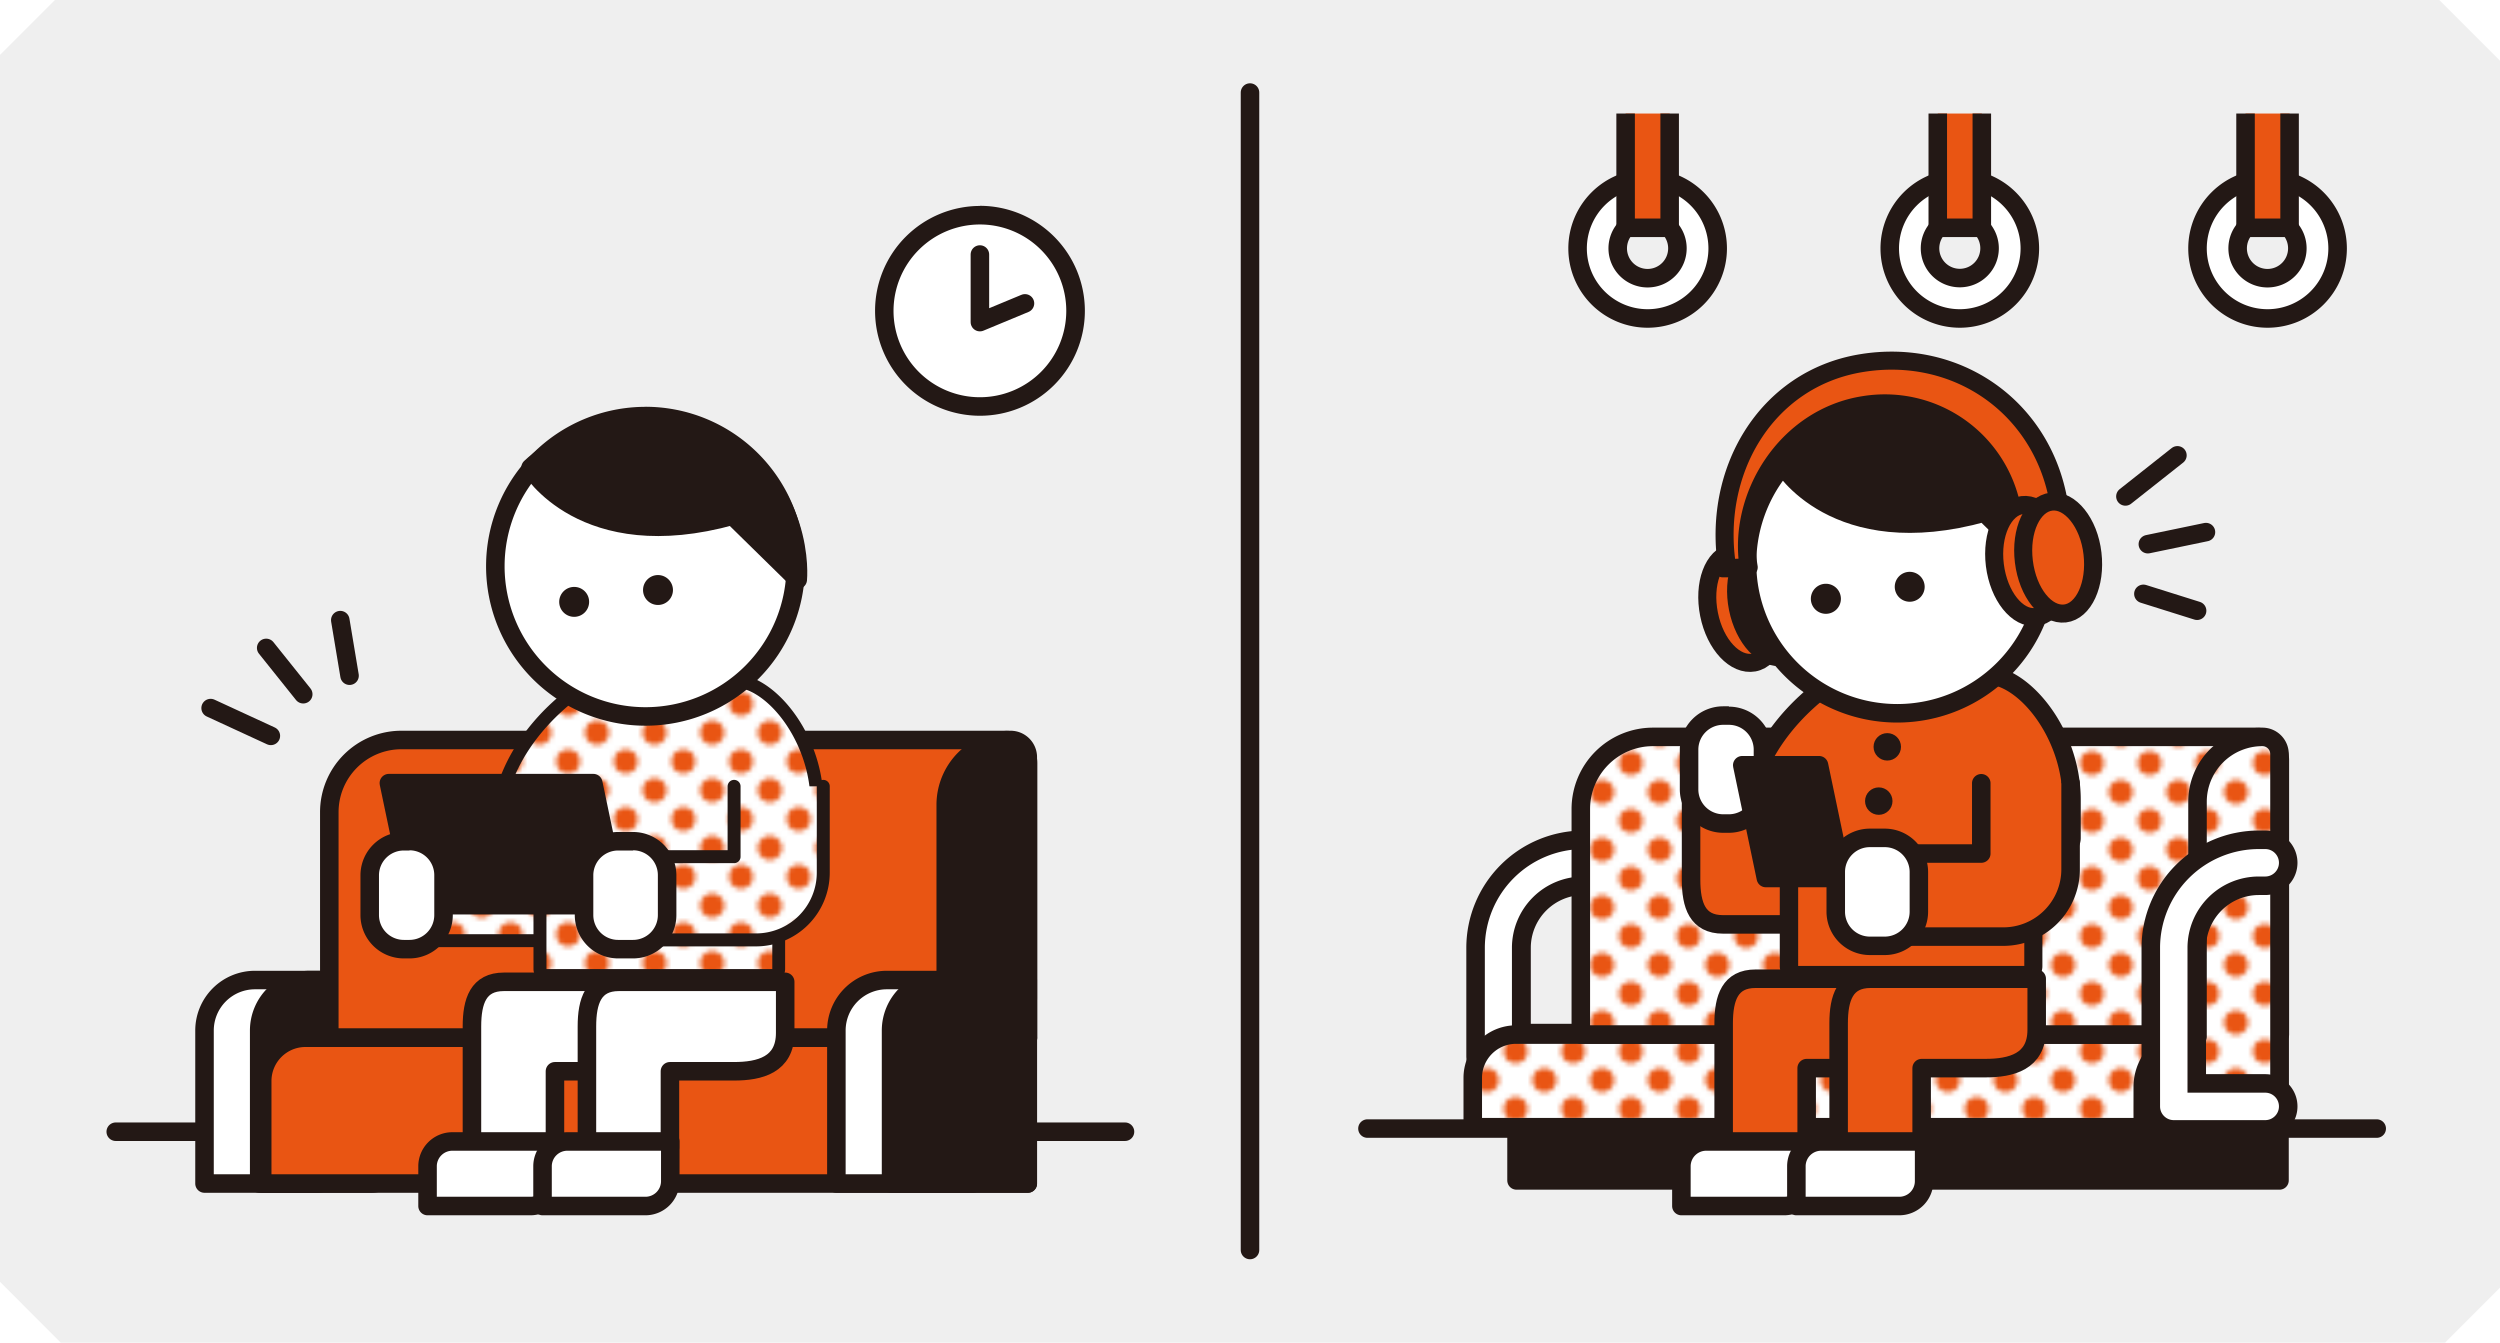 <svg xmlns="http://www.w3.org/2000/svg" xmlns:xlink="http://www.w3.org/1999/xlink" width="364.4" height="195.7" viewBox="0 0 364.4 195.7"><defs><style>.cls-1,.cls-7{fill:none;}.cls-11,.cls-2{fill:#fff;}.cls-10,.cls-13,.cls-3,.cls-6{fill:#e95513;}.cls-12,.cls-4{fill:#efefef;}.cls-5,.cls-8{fill:#231815;}.cls-10,.cls-11,.cls-12,.cls-13,.cls-14,.cls-6,.cls-7,.cls-8,.cls-9{stroke:#231815;stroke-linejoin:round;}.cls-10,.cls-11,.cls-12,.cls-14,.cls-6,.cls-7,.cls-8,.cls-9{stroke-linecap:round;}.cls-6{stroke-width:2.63px;}.cls-10,.cls-11,.cls-12,.cls-13,.cls-7,.cls-8{stroke-width:2.7px;}.cls-9{stroke-width:2.7px;fill:url(#新規パターンスウォッチ_4);}.cls-14{stroke-width:1.89px;}.cls-14,.cls-15{fill:url(#新規パターンスウォッチ_4-7);}</style><pattern id="新規パターンスウォッチ_4" data-name="新規パターンスウォッチ 4" width="12" height="12" patternTransform="translate(-10.08 14.64) scale(0.7)" patternUnits="userSpaceOnUse" viewBox="0 0 12 12"><rect class="cls-1" width="12" height="12"/><rect class="cls-2" width="12" height="12"/><circle class="cls-3" cx="6" cy="6" r="2.5"/><path class="cls-3" d="M2.5,0H0V2.5A2.5,2.5,0,0,0,2.5,0Z"/><path class="cls-3" d="M0,9.5V12H2.5A2.5,2.5,0,0,0,0,9.5Z"/><path class="cls-3" d="M12,2.5V0H9.5A2.5,2.5,0,0,0,12,2.5Z"/><path class="cls-3" d="M12,9.5A2.5,2.5,0,0,0,9.5,12H12Z"/></pattern><pattern id="新規パターンスウォッチ_4-7" data-name="新規パターンスウォッチ 4" width="12" height="12" patternTransform="translate(3.01 14.39) scale(0.7)" patternUnits="userSpaceOnUse" viewBox="0 0 12 12"><rect class="cls-1" width="12" height="12"/><rect class="cls-2" width="12" height="12"/><circle class="cls-3" cx="6" cy="6" r="2.5"/><path class="cls-3" d="M2.5,0H0V2.5A2.5,2.5,0,0,0,2.5,0Z"/><path class="cls-3" d="M0,9.5V12H2.5A2.5,2.5,0,0,0,0,9.5Z"/><path class="cls-3" d="M12,2.5V0H9.5A2.5,2.5,0,0,0,12,2.5Z"/><path class="cls-3" d="M12,9.5A2.5,2.5,0,0,0,9.5,12H12Z"/></pattern></defs><title>img_support02</title><g id="レイヤー_2" data-name="レイヤー 2"><g id="レイヤー_2-2" data-name="レイヤー 2"><path class="cls-4" d="M356.4,195.7H8.85L0,186.84V8L8,0H355.55l8.85,8.85V187.7Z"/><path class="cls-2" d="M218.43,157.28a3.36,3.36,0,0,1-3.35-3.35V138.15a15.76,15.76,0,0,1,15.74-15.74h1a3.35,3.35,0,0,1,0,6.7h-1a9.06,9.06,0,0,0-9,9v12.43h10a3.35,3.35,0,0,1,0,6.7Z"/><path class="cls-5" d="M231.77,123.76a2,2,0,0,1,0,4h-1a10.4,10.4,0,0,0-10.39,10.39v13.78h11.34a2,2,0,1,1,0,4H218.43a2,2,0,0,1-2-2V138.15a14.41,14.41,0,0,1,14.39-14.39h1m0-2.7h-1a17.11,17.11,0,0,0-17.09,17.09v15.78a4.71,4.71,0,0,0,4.7,4.7h13.34a4.7,4.7,0,0,0,0-9.4h-8.64V138.15a7.7,7.7,0,0,1,7.69-7.69h1a4.7,4.7,0,0,0,0-9.4Z"/><path class="cls-6" d="M259,87.57c.89,4.45-.6,8.5-3.34,9S250,94,249.11,89.55s.6-8.49,3.33-9S258.11,83.13,259,87.57Z"/><path class="cls-6" d="M263.2,86.73c.89,4.45-.6,8.5-3.34,9s-5.66-2.61-6.55-7.06.6-8.49,3.33-9S262.31,82.29,263.2,86.73Z"/><line class="cls-7" x1="199.32" y1="164.5" x2="346.43" y2="164.5"/><rect class="cls-8" x="221.05" y="161.27" width="111.21" height="10.79"/><path class="cls-9" d="M221,150.8H332.26a0,0,0,0,1,0,0V164.3a0,0,0,0,1,0,0H214.67a0,0,0,0,1,0,0v-7.18A6.31,6.31,0,0,1,221,150.8Z"/><path class="cls-9" d="M240.93,107.41h88a3.38,3.38,0,0,1,3.38,3.38v40a0,0,0,0,1,0,0H230.42a0,0,0,0,1,0,0V117.93A10.52,10.52,0,0,1,240.93,107.41Z"/><path class="cls-9" d="M329.76,107.41a9.45,9.45,0,0,0-9.45,9.45v34.22h-.62a7.37,7.37,0,0,0-7.36,7.36v5.46h19.93v-54A2.5,2.5,0,0,0,329.76,107.41Z"/><path class="cls-10" d="M268.84,121.7H258.59V110.53h-12.1v17.69c0,3.73.93,6.52,4.65,6.52H270.7"/><path class="cls-3" d="M262.1,142.14a1.34,1.34,0,0,1-1.35-1.35V126.14L256,113.67a1.41,1.41,0,0,1,0-1c3.62-9.07,11.83-13.83,12.18-14a1.39,1.39,0,0,1,.6-.17c.08,0,7.85-.37,14.19-.37a47.38,47.38,0,0,1,7.65.39c5.35,1.07,11.33,9,11.33,18.08v5.59a1.37,1.37,0,0,1-.5,1,1.32,1.32,0,0,1-.85.3,1.33,1.33,0,0,1-.28,0,16.4,16.4,0,0,0-2.74-.29,4.47,4.47,0,0,0-1.22.13v17.46a1.34,1.34,0,0,1-1.35,1.35Z"/><path class="cls-5" d="M283,99.46a49.3,49.3,0,0,1,7.39.36c4.65.93,10.24,8.38,10.24,16.76v5.59a17.3,17.3,0,0,0-3-.32c-1.32,0-2.57.26-2.57,1.25v17.69H262.1v-14.9l-4.86-12.71c3.49-8.74,11.6-13.36,11.6-13.36s7.74-.36,14.12-.36m0-2.7c-6.37,0-14.17.36-14.25.37a2.69,2.69,0,0,0-1.21.35c-.36.21-9,5.19-12.76,14.7a2.73,2.73,0,0,0,0,2l4.68,12.24v14.4a2.7,2.7,0,0,0,2.7,2.7H295a2.7,2.7,0,0,0,2.7-2.7V124.55a14.4,14.4,0,0,1,2.34.26,2.51,2.51,0,0,0,.55.06,2.67,2.67,0,0,0,1.7-.61,2.7,2.7,0,0,0,1-2.09v-5.59c0-9.68-6.55-18.23-12.41-19.4a42.83,42.83,0,0,0-7.92-.42Z"/><circle class="cls-2" cx="276.55" cy="82.08" r="21.89"/><path class="cls-5" d="M276.55,61.54A20.54,20.54,0,1,1,256,82.08a20.54,20.54,0,0,1,20.54-20.54m0-2.7a23.24,23.24,0,1,0,23.24,23.24,23.26,23.26,0,0,0-23.24-23.24Z"/><path class="cls-8" d="M259.78,67.71s7.64,13.09,29.45,7l9.5,9.32s1.44-14-13-21.53C272.36,55.5,259.78,67.71,259.78,67.71Z"/><path class="cls-5" d="M268.33,87.28a2.19,2.19,0,1,1-2.19-2.19A2.19,2.19,0,0,1,268.33,87.28Z"/><path class="cls-5" d="M280.54,85.53a2.18,2.18,0,1,1-2.18-2.18A2.19,2.19,0,0,1,280.54,85.53Z"/><rect class="cls-2" x="246.18" y="104.3" width="10.76" height="15.74" rx="4.97"/><path class="cls-5" d="M252,105.65a3.62,3.62,0,0,1,3.62,3.62v5.79a3.63,3.63,0,0,1-3.62,3.63h-.83a3.63,3.63,0,0,1-3.62-3.63v-5.79a3.62,3.62,0,0,1,3.62-3.62H252m0-2.7h-.83a6.33,6.33,0,0,0-6.32,6.32v5.79a6.34,6.34,0,0,0,6.32,6.33H252a6.34,6.34,0,0,0,6.32-6.33v-5.79A6.33,6.33,0,0,0,252,103Z"/><polygon class="cls-8" points="268.58 127.98 257.39 127.98 253.95 111.54 265.14 111.54 268.58 127.98"/><path class="cls-10" d="M288.79,114.17v10.24H277.62v12.11H292a9.81,9.81,0,0,0,9.81-9.81V114.17"/><path class="cls-10" d="M273.59,155.69H263.34v11.18h-12.1v-17.7c0-3.72.93-6.51,4.65-6.51h19.56"/><path class="cls-10" d="M288.48,142.66H272.65c-3.72,0-4.65,2.79-4.65,6.51v17.7h12.1V155.69h9.31c3.73,0,7.46-.93,7.46-5.59v-7.44Z"/><line class="cls-7" x1="321.54" y1="77.56" x2="313.07" y2="79.32"/><line class="cls-7" x1="320.25" y1="89.02" x2="312.42" y2="86.56"/><line class="cls-7" x1="317.38" y1="66.37" x2="309.8" y2="72.36"/><path class="cls-11" d="M250.37,36.19A10.21,10.21,0,1,1,240.16,26,10.21,10.21,0,0,1,250.37,36.19Z"/><path class="cls-12" d="M244.5,36.19a4.35,4.35,0,1,1-4.34-4.34A4.34,4.34,0,0,1,244.5,36.19Z"/><polyline class="cls-13" points="243.37 16.55 243.37 33.2 236.95 33.2 236.95 16.55"/><path class="cls-11" d="M340.73,36.19A10.21,10.21,0,1,1,330.52,26,10.21,10.21,0,0,1,340.73,36.19Z"/><path class="cls-12" d="M334.86,36.19a4.35,4.35,0,1,1-4.34-4.34A4.34,4.34,0,0,1,334.86,36.19Z"/><polyline class="cls-13" points="333.73 16.55 333.73 33.2 327.31 33.2 327.31 16.55"/><path class="cls-11" d="M295.87,36.19A10.21,10.21,0,1,1,285.66,26,10.21,10.21,0,0,1,295.87,36.19Z"/><path class="cls-12" d="M290,36.19a4.34,4.34,0,1,1-4.34-4.34A4.34,4.34,0,0,1,290,36.19Z"/><polyline class="cls-13" points="288.87 16.55 288.87 33.2 282.45 33.2 282.45 16.55"/><circle class="cls-5" cx="275.09" cy="108.86" r="2"/><circle class="cls-5" cx="273.85" cy="116.77" r="2"/><rect class="cls-2" x="267.58" y="122.13" width="12.11" height="15.73" rx="4.97"/><path class="cls-5" d="M274.72,123.48a3.63,3.63,0,0,1,3.63,3.62v5.79a3.64,3.64,0,0,1-3.63,3.63h-2.17a3.63,3.63,0,0,1-3.62-3.63V127.1a3.62,3.62,0,0,1,3.62-3.62h2.17m0-2.7h-2.17a6.33,6.33,0,0,0-6.32,6.32v5.79a6.33,6.33,0,0,0,6.32,6.32h2.17a6.32,6.32,0,0,0,6.32-6.32V127.1a6.33,6.33,0,0,0-6.32-6.32Z"/><path class="cls-11" d="M245.08,175.75V170a3.62,3.62,0,0,1,3.62-3.62h15v5.79a3.62,3.62,0,0,1-3.62,3.62h-15Z"/><path class="cls-11" d="M261.84,175.75V170a3.62,3.62,0,0,1,3.62-3.62h15v5.79a3.62,3.62,0,0,1-3.62,3.62h-15Z"/><path class="cls-2" d="M142.83,59.25a13.94,13.94,0,1,1,13.95-13.94A14,14,0,0,1,142.83,59.25Z"/><path class="cls-5" d="M142.83,32.72a12.59,12.59,0,1,1-12.59,12.59,12.6,12.6,0,0,1,12.59-12.59m0-2.7a15.29,15.29,0,1,0,15.3,15.29A15.31,15.31,0,0,0,142.83,30Z"/><polyline class="cls-11" points="142.83 37.1 142.83 46.95 149.4 44.22"/><line class="cls-7" x1="16.87" y1="164.96" x2="163.98" y2="164.96"/><path class="cls-11" d="M46.19,172.51H29.81v-22.3a7.36,7.36,0,0,1,7.36-7.36H49.74v25.68C49.74,170.49,48.15,172.51,46.19,172.51Z"/><path class="cls-8" d="M54.16,172.51H37.78v-22.3a7.36,7.36,0,0,1,7.36-7.36H57.71v25.68C57.71,170.49,56.12,172.51,54.16,172.51Z"/><path class="cls-10" d="M44.53,151.26H149.81a0,0,0,0,1,0,0v21.25a0,0,0,0,1,0,0H38.22a0,0,0,0,1,0,0V157.57A6.31,6.31,0,0,1,44.53,151.26Z"/><path class="cls-10" d="M58.48,107.86h88a3.37,3.37,0,0,1,3.37,3.37v40a0,0,0,0,1,0,0H48a0,0,0,0,1,0,0V118.38A10.52,10.52,0,0,1,58.48,107.86Z"/><path class="cls-8" d="M143.62,151.7h-3.26a2.51,2.51,0,0,1-2.51-2.5V117.32a9.46,9.46,0,0,1,9.45-9.46h0a2.51,2.51,0,0,1,2.51,2.51v35.14A6.21,6.21,0,0,1,143.62,151.7Z"/><path class="cls-11" d="M121.91,172.51v-22.3a7.36,7.36,0,0,1,7.36-7.36h12.57v29.66Z"/><path class="cls-8" d="M129.88,172.51v-22.3a7.36,7.36,0,0,1,7.36-7.36h12.57v29.66Z"/><path class="cls-14" d="M72.93,114.76V125H61.76v12.11H79.45c3.72,0,6.52-.93,6.52-4.66V112.9"/><path class="cls-15" d="M79.65,142.19a1,1,0,0,1-1-.94v-14H66a.94.94,0,0,1-.88-.61,1,1,0,0,1,.25-1,38.08,38.08,0,0,0,8.56-12.36c3.56-9,11.65-13.64,12-13.83a.89.89,0,0,1,.42-.12c.08,0,7.84-.37,14.16-.37a47.86,47.86,0,0,1,7.58.38c5.19,1,11,8.83,11,17.69v5.59a1,1,0,0,1-.35.73.93.93,0,0,1-.59.21.68.68,0,0,1-.2,0,16.6,16.6,0,0,0-2.82-.3c-1.14,0-1.57.22-1.63.3v17.7a1,1,0,0,1-1,.94Z"/><path class="cls-5" d="M100.5,99.92a49.22,49.22,0,0,1,7.39.36c4.66.93,10.25,8.38,10.25,16.76v5.59a16.8,16.8,0,0,0-3-.33c-1.32,0-2.57.26-2.57,1.26v17.69H79.65v-14.9H66a38.67,38.67,0,0,0,8.8-12.71c3.49-8.74,11.59-13.36,11.59-13.36s7.75-.36,14.12-.36m0-1.89c-6.34,0-14.13.36-14.2.36a2,2,0,0,0-.85.25c-.36.2-8.72,5-12.41,14.3a36.87,36.87,0,0,1-8.32,12,1.91,1.91,0,0,0-.49,2.08A1.88,1.88,0,0,0,66,128.24H77.76v13a1.89,1.89,0,0,0,1.89,1.89h32.9a1.89,1.89,0,0,0,1.89-1.89v-17a5.63,5.63,0,0,1,.68,0,14.22,14.22,0,0,1,2.63.29,2.58,2.58,0,0,0,.39,0,1.91,1.91,0,0,0,1.89-1.89V117c0-9.31-6.21-17.5-11.76-18.61a47.6,47.6,0,0,0-7.77-.4Z"/><path class="cls-2" d="M94.1,104.42A21.89,21.89,0,1,1,116,82.53,21.92,21.92,0,0,1,94.1,104.42Z"/><path class="cls-5" d="M94.1,62A20.54,20.54,0,1,1,73.55,82.53,20.54,20.54,0,0,1,94.1,62m0-2.7a23.24,23.24,0,1,0,23.23,23.24A23.27,23.27,0,0,0,94.1,59.29Z"/><path class="cls-8" d="M77.33,68.17s7.64,13.09,29.45,7l9.5,9.32s1.43-14-13-21.53C89.91,56,77.33,68.17,77.33,68.17Z"/><path class="cls-5" d="M85.87,87.73a2.18,2.18,0,1,1-2.18-2.18A2.17,2.17,0,0,1,85.87,87.73Z"/><path class="cls-5" d="M98.09,86a2.18,2.18,0,1,1-2.18-2.18A2.19,2.19,0,0,1,98.09,86Z"/><polygon class="cls-8" points="90.2 131.94 60.41 131.94 56.68 114.15 86.48 114.15 90.2 131.94"/><rect class="cls-2" x="53.89" y="122.59" width="10.76" height="15.74" rx="4.97"/><path class="cls-5" d="M59.68,123.94a3.62,3.62,0,0,1,3.62,3.62v5.79A3.62,3.62,0,0,1,59.68,137h-.82a3.62,3.62,0,0,1-3.62-3.62v-5.79a3.62,3.62,0,0,1,3.62-3.62h.82m0-2.7h-.82a6.32,6.32,0,0,0-6.32,6.32v5.79a6.32,6.32,0,0,0,6.32,6.32h.82A6.32,6.32,0,0,0,66,133.35v-5.79a6.32,6.32,0,0,0-6.32-6.32Z"/><path class="cls-14" d="M107,114.62v10.25H95.79V137h14.4a9.81,9.81,0,0,0,9.81-9.8V114.62"/><path class="cls-11" d="M91.13,156.15H80.89v11.17H68.79V149.63c0-3.72.93-6.52,4.65-6.52H93"/><path class="cls-11" d="M106,143.11H90.2c-3.72,0-4.65,2.8-4.65,6.52v17.69h12.1V156.15H107c3.73,0,7.45-.93,7.45-5.59v-7.45Z"/><rect class="cls-2" x="85.13" y="122.59" width="12.11" height="15.74" rx="4.97"/><path class="cls-5" d="M92.27,123.94a3.62,3.62,0,0,1,3.62,3.62v5.79A3.62,3.62,0,0,1,92.27,137H90.1a3.62,3.62,0,0,1-3.62-3.62v-5.79a3.62,3.62,0,0,1,3.62-3.62h2.17m0-2.7H90.1a6.32,6.32,0,0,0-6.32,6.32v5.79a6.32,6.32,0,0,0,6.32,6.32h2.17a6.32,6.32,0,0,0,6.32-6.32v-5.79a6.32,6.32,0,0,0-6.32-6.32Z"/><path class="cls-11" d="M62.32,175.75V170a3.62,3.62,0,0,1,3.62-3.62h15v5.79a3.62,3.62,0,0,1-3.62,3.62h-15Z"/><path class="cls-11" d="M79.08,175.75V170a3.62,3.62,0,0,1,3.62-3.62h15v5.79a3.62,3.62,0,0,1-3.62,3.62h-15Z"/><line class="cls-7" x1="38.8" y1="94.44" x2="44.2" y2="101.19"/><line class="cls-7" x1="49.6" y1="90.39" x2="50.95" y2="98.49"/><line class="cls-7" x1="30.7" y1="103.21" x2="39.48" y2="107.26"/><line class="cls-7" x1="182.2" y1="182.2" x2="182.2" y2="13.49"/><path class="cls-6" d="M254.89,82.69h0c-1.7-10.23,5.39-21.87,16.82-23.65A18.86,18.86,0,0,1,293.33,74.5h0l6.77-1.13h0c-2.32-14-14.86-22.75-28.83-20.43s-21.81,15.92-19.49,29.9h-.66Z"/><path class="cls-6" d="M300.77,81.18c.53,4.5-1.28,8.42-4,8.75s-5.44-3.06-6-7.56,1.27-8.42,4-8.75S300.23,76.68,300.77,81.18Z"/><path class="cls-6" d="M305,80.68c.53,4.5-1.28,8.42-4,8.74s-5.44-3-6-7.56,1.28-8.41,4-8.74S304.49,76.17,305,80.68Z"/><path class="cls-2" d="M316.85,164.62a3.35,3.35,0,0,1-3.35-3.35V138.15a15.76,15.76,0,0,1,15.74-15.74h.94a3.35,3.35,0,0,1,0,6.7h-.94a9.06,9.06,0,0,0-9,9v19.77h10a3.35,3.35,0,0,1,0,6.7Z"/><path class="cls-5" d="M330.18,123.76a2,2,0,0,1,0,4h-.94a10.4,10.4,0,0,0-10.39,10.39v21.12h11.33a2,2,0,0,1,0,4H316.85a2,2,0,0,1-2-2V138.15a14.41,14.41,0,0,1,14.39-14.39h.94m0-2.7h-.94a17.11,17.11,0,0,0-17.09,17.09v23.12a4.71,4.71,0,0,0,4.7,4.7h13.33a4.7,4.7,0,0,0,0-9.4h-8.63V138.15a7.7,7.7,0,0,1,7.69-7.69h.94a4.7,4.7,0,0,0,0-9.4Z"/></g></g></svg>